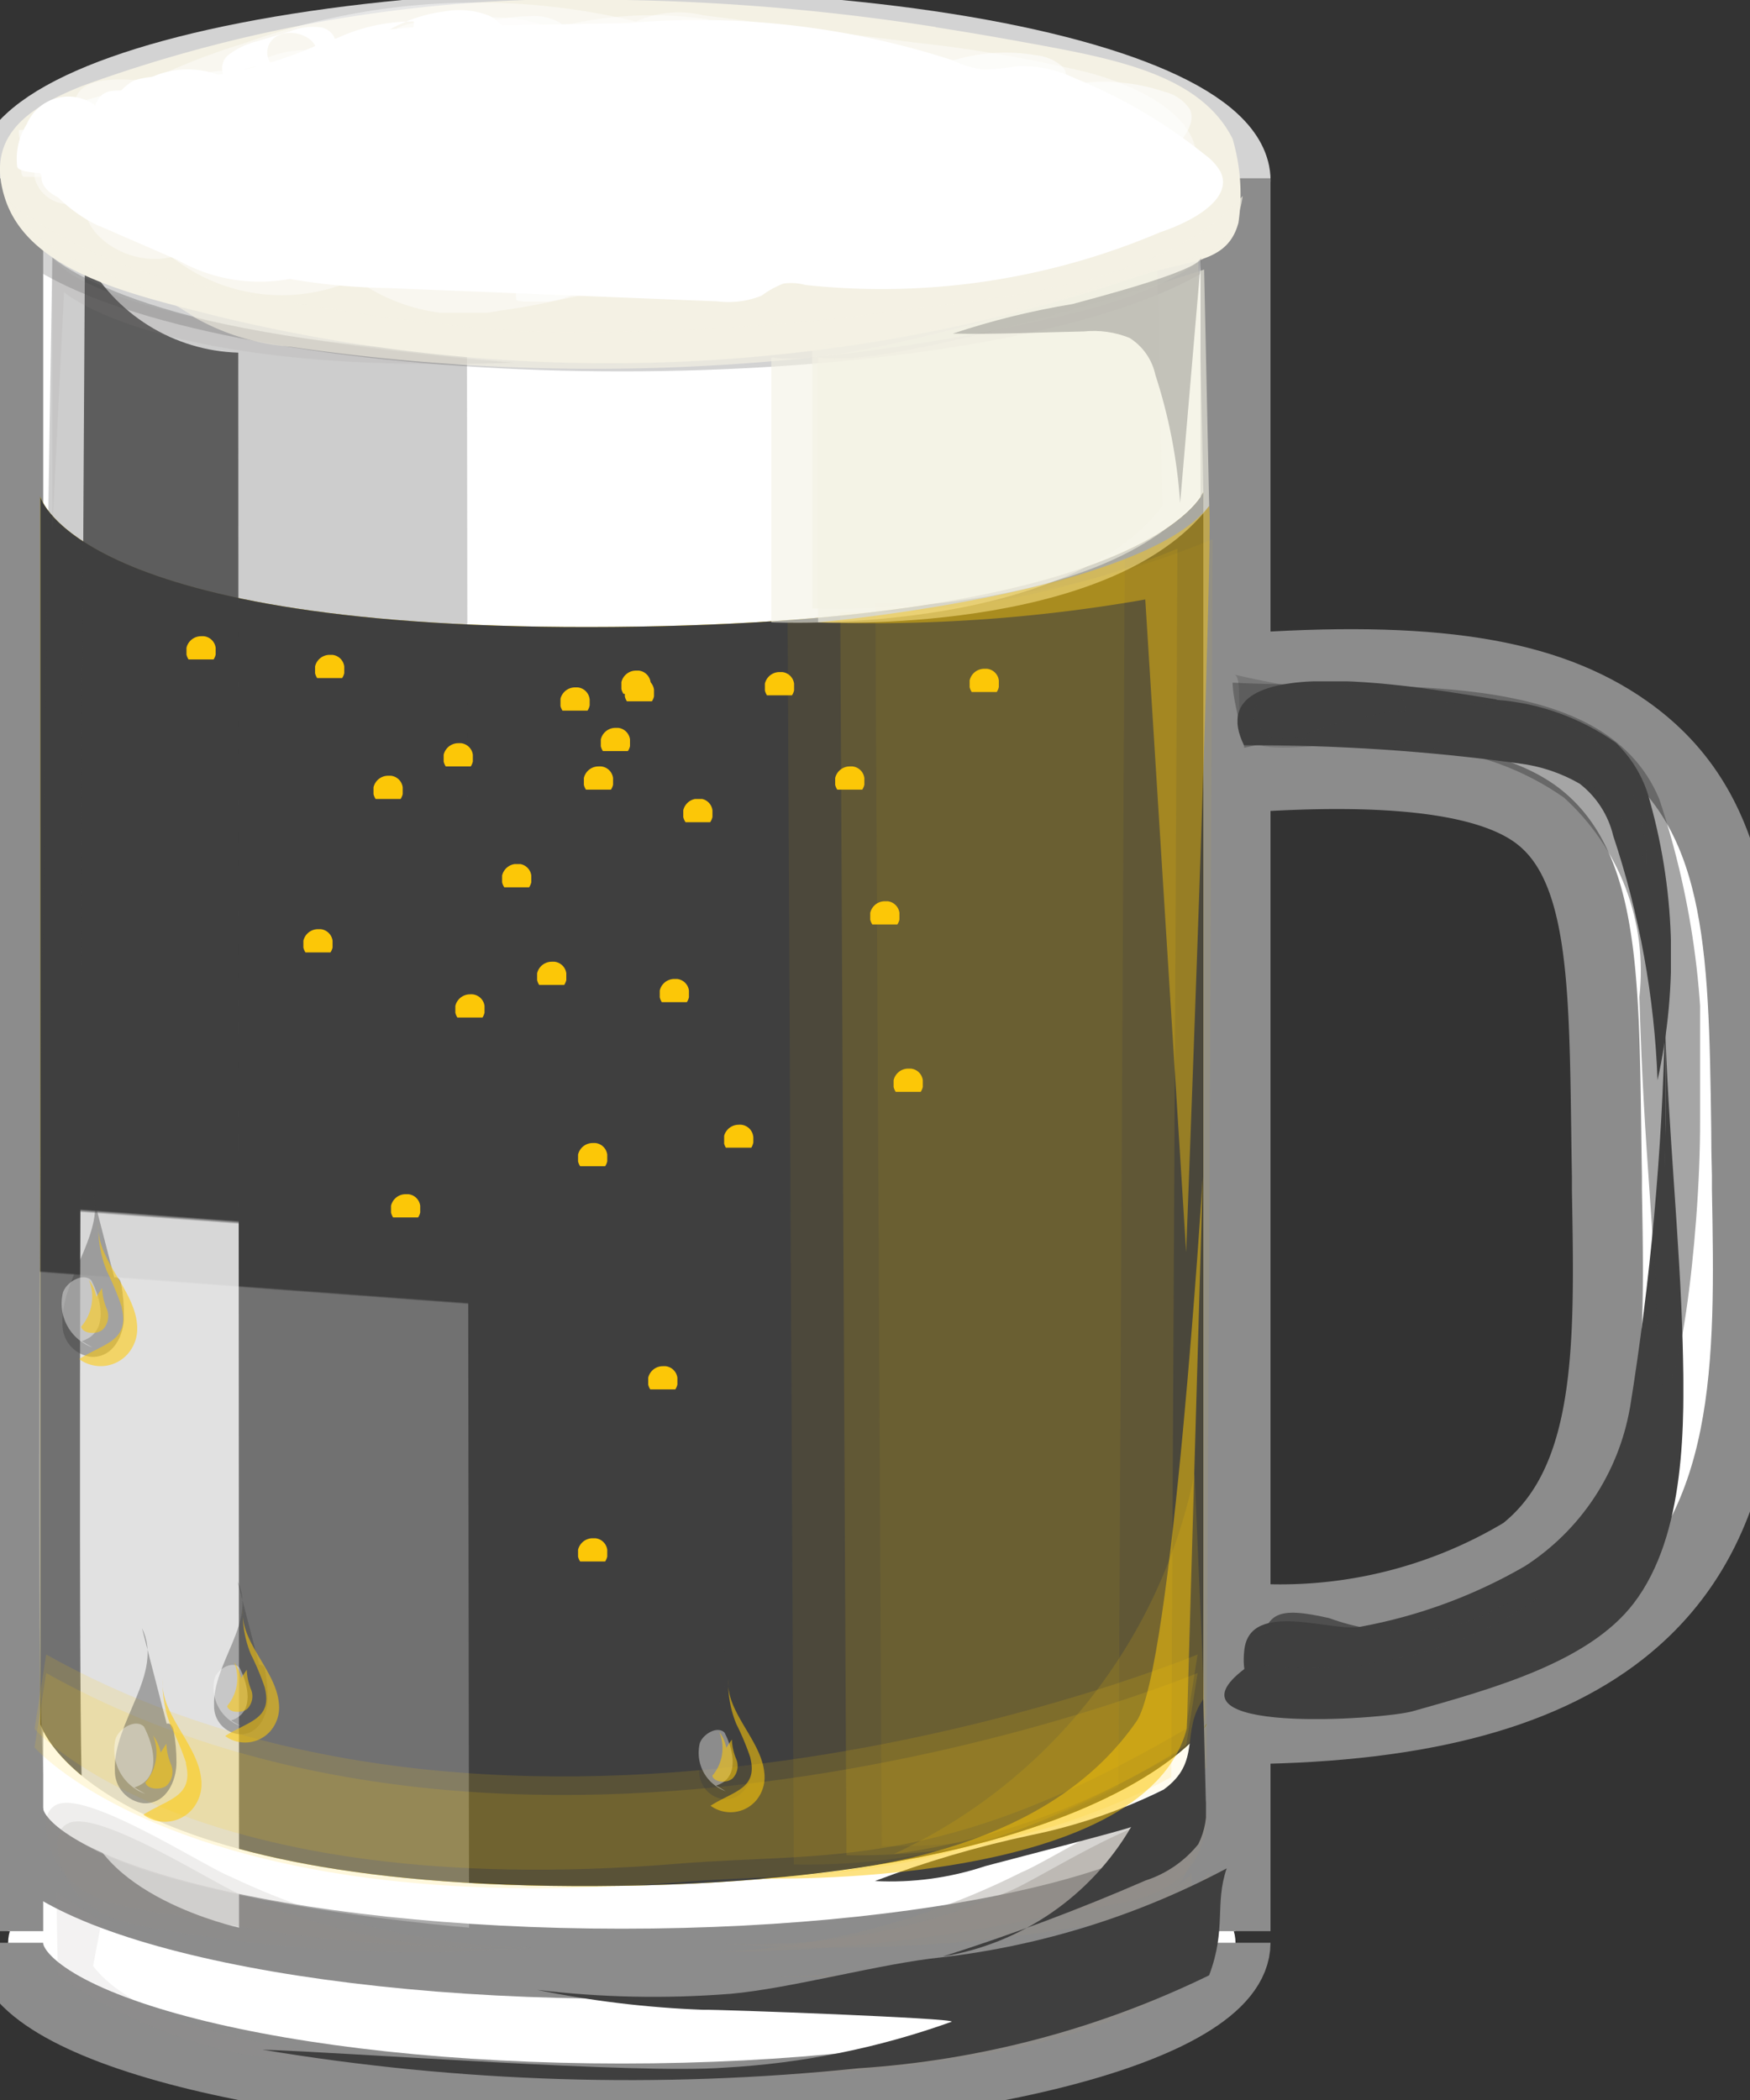 <svg id="グループ_1946" data-name="グループ 1946" xmlns="http://www.w3.org/2000/svg" xmlns:xlink="http://www.w3.org/1999/xlink" width="25" height="30" viewBox="0 0 25 30">
  <rect x="0" y="0" width="25" height="30" fill="#333333" stroke="none"/>
  <defs>
    <clipPath id="clip-path">
      <rect id="長方形_1100" data-name="長方形 1100" width="25" height="30" fill="none"/>
    </clipPath>
    <clipPath id="clip-path-3">
      <rect id="長方形_1001" data-name="長方形 1001" width="16.661" height="19.914" fill="none"/>
    </clipPath>
    <clipPath id="clip-path-4">
      <path id="パス_9063" data-name="パス 9063" d="M10.774,167.127s.5,1.926,8.182,1.86,8.433-1.926,8.433-1.926v17.668c.295-.528-.642,2.12-8.307,2.242-7.6.121-8.307-2.308-8.307-2.308Z" transform="translate(-10.774 -167.061)" fill="none"/>
    </clipPath>
    <linearGradient id="linear-gradient" x1="-0.034" y1="1.147" x2="-0.031" y2="1.147" gradientUnits="objectBoundingBox">
      <stop offset="0" stop-color="#fff"/>
      <stop offset="1" stop-color="#3f3f3f"/>
    </linearGradient>
    <clipPath id="clip-path-5">
      <rect id="長方形_1003" data-name="長方形 1003" width="6.143" height="23.866" fill="none"/>
    </clipPath>
    <clipPath id="clip-path-6">
      <path id="パス_9064" data-name="パス 9064" d="M10.623,87.348s1.248,1.162,5.923,1.362l.03,22.5s-5.769-.463-6.041-1.78.088-22.085.088-22.085" transform="translate(-10.433 -87.348)" fill="none"/>
    </clipPath>
    <linearGradient id="linear-gradient-2" x1="0.385" y1="2.595" x2="0.386" y2="2.595" xlink:href="#linear-gradient"/>
    <clipPath id="clip-path-7">
      <rect id="長方形_1005" data-name="長方形 1005" width="2.272" height="23.866" fill="none"/>
    </clipPath>
    <clipPath id="clip-path-8">
      <path id="パス_9065" data-name="パス 9065" d="M21.429,87.348a2.566,2.566,0,0,0,2.191,1.362l.011,22.5s-2.134-.463-2.235-1.78.033-22.085.033-22.085" transform="translate(-21.359 -87.348)" fill="none"/>
    </clipPath>
    <linearGradient id="linear-gradient-3" x1="0.426" y1="4.338" x2="0.428" y2="4.338" xlink:href="#linear-gradient"/>
    <clipPath id="clip-path-9">
      <rect id="長方形_1006" data-name="長方形 1006" width="16.615" height="3.075" fill="none"/>
    </clipPath>
    <clipPath id="clip-path-11">
      <rect id="長方形_1008" data-name="長方形 1008" width="17.681" height="2.469" fill="none"/>
    </clipPath>
    <clipPath id="clip-path-12">
      <rect id="長方形_1009" data-name="長方形 1009" width="6.936" height="2.092" fill="none"/>
    </clipPath>
    <clipPath id="clip-path-13">
      <rect id="長方形_1010" data-name="長方形 1010" width="6.736" height="1.872" fill="none"/>
    </clipPath>
    <clipPath id="clip-path-14">
      <rect id="長方形_1011" data-name="長方形 1011" width="6.98" height="2.219" fill="none"/>
    </clipPath>
    <clipPath id="clip-path-16">
      <rect id="長方形_1013" data-name="長方形 1013" width="8.516" height="2.939" fill="none"/>
    </clipPath>
    <clipPath id="clip-path-18">
      <rect id="長方形_1015" data-name="長方形 1015" width="4.863" height="2.403" fill="none"/>
    </clipPath>
    <clipPath id="clip-path-19">
      <rect id="長方形_1016" data-name="長方形 1016" width="4.445" height="5.437" fill="none"/>
    </clipPath>
    <clipPath id="clip-path-20">
      <rect id="長方形_1017" data-name="長方形 1017" width="4.815" height="18.677" fill="none"/>
    </clipPath>
    <clipPath id="clip-path-23">
      <rect id="長方形_1020" data-name="長方形 1020" width="5.588" height="5.044" fill="none"/>
    </clipPath>
    <clipPath id="clip-path-26">
      <rect id="長方形_1023" data-name="長方形 1023" width="6.599" height="3.886" fill="none"/>
    </clipPath>
    <clipPath id="clip-path-27">
      <rect id="長方形_1025" data-name="長方形 1025" width="0.768" height="2.181" fill="none"/>
    </clipPath>
    <clipPath id="clip-path-28">
      <path id="パス_9085" data-name="パス 9085" d="M57.492,536.935c.279.566-.361,1.164-.337,1.771a.4.4,0,0,0,.36.409c.282.011.406-.28.407-.505a2.26,2.26,0,0,0-.035-.4c-.007-.038-.025-.085-.073-.089s-.045.077,0,.056" transform="translate(-57.154 -536.935)" fill="none"/>
    </clipPath>
    <linearGradient id="linear-gradient-4" x1="-3.835" y1="3.379" x2="-3.767" y2="3.379" xlink:href="#linear-gradient"/>
    <clipPath id="clip-path-29">
      <rect id="長方形_1026" data-name="長方形 1026" width="0.493" height="0.874" fill="none"/>
    </clipPath>
    <clipPath id="clip-path-31">
      <path id="パス_9087" data-name="パス 9087" d="M187.037,559.033c.279.566-.361,1.164-.337,1.771a.4.4,0,0,0,.36.409c.282.011.406-.28.407-.505a2.257,2.257,0,0,0-.035-.4c-.007-.038-.025-.085-.073-.089s-.045.078,0,.056" transform="translate(-186.699 -559.033)" fill="none"/>
    </clipPath>
    <linearGradient id="linear-gradient-5" x1="-12.593" y1="2.954" x2="-12.526" y2="2.954" xlink:href="#linear-gradient"/>
    <clipPath id="clip-path-33">
      <rect id="長方形_1031" data-name="長方形 1031" width="0.881" height="2.502" fill="none"/>
    </clipPath>
    <clipPath id="clip-path-34">
      <path id="パス_9089" data-name="パス 9089" d="M17,401.189c.32.649-.414,1.335-.387,2.032a.463.463,0,0,0,.413.47c.324.013.466-.322.467-.579a2.587,2.587,0,0,0-.04-.459c-.008-.044-.029-.1-.084-.1s-.051.089,0,.065" transform="translate(-16.61 -401.189)" fill="none"/>
    </clipPath>
    <linearGradient id="linear-gradient-6" x1="-0.95" y1="5.217" x2="-0.891" y2="5.217" xlink:href="#linear-gradient"/>
    <clipPath id="clip-path-35">
      <rect id="長方形_1032" data-name="長方形 1032" width="0.566" height="1.003" fill="none"/>
    </clipPath>
    <clipPath id="clip-path-37">
      <path id="パス_9091" data-name="パス 9091" d="M31.045,552.719c.32.649-.414,1.335-.387,2.032a.463.463,0,0,0,.413.47c.324.012.466-.322.467-.58a2.586,2.586,0,0,0-.04-.459c-.008-.044-.029-.1-.084-.1s-.051.089,0,.064" transform="translate(-30.657 -552.719)" fill="none"/>
    </clipPath>
    <linearGradient id="linear-gradient-7" x1="-1.777" y1="2.681" x2="-1.718" y2="2.681" xlink:href="#linear-gradient"/>
    <clipPath id="clip-path-39">
      <rect id="長方形_1036" data-name="長方形 1036" width="0.825" height="2.035" fill="none"/>
    </clipPath>
    <clipPath id="clip-path-40">
      <rect id="長方形_1037" data-name="長方形 1037" width="0.384" height="0.758" fill="none"/>
    </clipPath>
    <clipPath id="clip-path-43">
      <rect id="長方形_1040" data-name="長方形 1040" width="0.771" height="1.902" fill="none"/>
    </clipPath>
    <clipPath id="clip-path-44">
      <rect id="長方形_1041" data-name="長方形 1041" width="0.359" height="0.709" fill="none"/>
    </clipPath>
    <clipPath id="clip-path-47">
      <rect id="長方形_1044" data-name="長方形 1044" width="9.824" height="3.227" fill="none"/>
    </clipPath>
    <clipPath id="clip-path-48">
      <rect id="長方形_1045" data-name="長方形 1045" width="16.597" height="4.434" fill="none"/>
    </clipPath>
    <clipPath id="clip-path-49">
      <rect id="長方形_1046" data-name="長方形 1046" width="9.739" height="3.03" fill="none"/>
    </clipPath>
    <clipPath id="clip-path-50">
      <rect id="長方形_1047" data-name="長方形 1047" width="9.83" height="2.875" fill="none"/>
    </clipPath>
    <clipPath id="clip-path-51">
      <rect id="長方形_1048" data-name="長方形 1048" width="9.848" height="2.925" fill="none"/>
    </clipPath>
    <clipPath id="clip-path-52">
      <rect id="長方形_1050" data-name="長方形 1050" width="13.776" height="3.027" fill="none"/>
    </clipPath>
    <clipPath id="clip-path-53">
      <path id="パス_9107" data-name="パス 9107" d="M76.763,636.072c.875-.077,2.159-.436,3.032-.523a11.484,11.484,0,0,0,4.064-1.27c-.175.513,0,.864-.251,1.528a13.418,13.418,0,0,1-5.009,1.328,31.8,31.8,0,0,1-8.516-.266c1.27.041,5.338.351,6.6.257a11.452,11.452,0,0,0,3.247-.656c.083-.05-3.32-.177-3.558-.171a14.634,14.634,0,0,1-2.363-.284,13.948,13.948,0,0,0,2.749.057" transform="translate(-70.084 -634.279)" fill="none"/>
    </clipPath>
    <linearGradient id="linear-gradient-8" x1="-0.261" y1="0.963" x2="-0.257" y2="0.963" xlink:href="#linear-gradient"/>
    <clipPath id="clip-path-54">
      <rect id="長方形_1052" data-name="長方形 1052" width="4.727" height="3.675" fill="none"/>
    </clipPath>
    <clipPath id="clip-path-55">
      <path id="パス_9108" data-name="パス 9108" d="M238.391,576.88l.036,1.449a1.1,1.1,0,0,1-.107.62,1.6,1.6,0,0,1-.754.519,29.91,29.91,0,0,1-2.9,1.087,3.834,3.834,0,0,0,2.694-1.852c-.013.025-1.9.509-2.081.559a4.288,4.288,0,0,1-1.579.214,15.109,15.109,0,0,1,2.216-.653,7.755,7.755,0,0,0,1.909-.654c.552-.4.236-.819.564-1.289" transform="translate(-233.702 -576.88)" fill="none"/>
    </clipPath>
    <linearGradient id="linear-gradient-9" x1="-2.465" y1="1.497" x2="-2.454" y2="1.497" xlink:href="#linear-gradient"/>
    <clipPath id="clip-path-56">
      <rect id="長方形_1054" data-name="長方形 1054" width="6.031" height="9.828" fill="none"/>
    </clipPath>
    <clipPath id="clip-path-57">
      <path id="パス_9109" data-name="パス 9109" d="M337.656,352.516a39.85,39.85,0,0,0,.5-5.513c.037,1.445-.037,3.138,0,4.583a5.532,5.532,0,0,1-.668,3.454,5.788,5.788,0,0,1-3.041,1.542c-.416.121-2.458.748-2.3-.612.084-.731,1.288-.237,1.67-.332a7.319,7.319,0,0,0,2.338-.863,3.383,3.383,0,0,0,1.5-2.258" transform="translate(-332.138 -347.003)" fill="none"/>
    </clipPath>
    <linearGradient id="linear-gradient-10" x1="-2.635" y1="1.477" x2="-2.627" y2="1.477" xlink:href="#linear-gradient"/>
    <clipPath id="clip-path-58">
      <rect id="長方形_1056" data-name="長方形 1056" width="6.557" height="9.956" fill="none"/>
    </clipPath>
    <clipPath id="clip-path-59">
      <path id="パス_9110" data-name="パス 9110" d="M332.993,352.782a41.893,41.893,0,0,0,.275-5.779c.038,1.445.213,3.138.251,4.583.03,1.134.05,2.741-.7,3.72-.64.837-1.993,1.214-3.159,1.542-.432.121-3.668.343-2.392-.612.277-.207,1.779.075,2.176-.021a7.008,7.008,0,0,0,2.248-1.042,3.252,3.252,0,0,0,1.3-2.391" transform="translate(-326.972 -347.003)" fill="none"/>
    </clipPath>
    <linearGradient id="linear-gradient-11" x1="-2.049" y1="1.494" x2="-2.042" y2="1.494" xlink:href="#linear-gradient"/>
    <clipPath id="clip-path-60">
      <rect id="長方形_1058" data-name="長方形 1058" width="6.191" height="5.703" fill="none"/>
    </clipPath>
    <clipPath id="clip-path-61">
      <path id="パス_9111" data-name="パス 9111" d="M334.2,231.561a3.4,3.4,0,0,1,1.7.613,1.756,1.756,0,0,1,.453.72,8.2,8.2,0,0,1,.142,4.1,12.492,12.492,0,0,0-.633-3.491,1.33,1.33,0,0,0-.479-.744,2.292,2.292,0,0,0-.862-.289,27.932,27.932,0,0,0-3.934-.26c-.7-1.442,2.733-.791,3.61-.654" transform="translate(-330.495 -231.296)" fill="none"/>
    </clipPath>
    <linearGradient id="linear-gradient-12" x1="-2.169" y1="3.128" x2="-2.162" y2="3.128" xlink:href="#linear-gradient"/>
    <clipPath id="clip-path-62">
      <rect id="長方形_1060" data-name="長方形 1060" width="6.679" height="10.056" fill="none"/>
    </clipPath>
    <clipPath id="clip-path-63">
      <path id="パス_9112" data-name="パス 9112" d="M335.268,241.74c-.069-2.395-.213-3.08-.283-5.475a3.343,3.343,0,0,0-1.078-2.847,4.018,4.018,0,0,0-1.979-.712,5.934,5.934,0,0,0-2.588,0c-.035-.288-.158-.637-.167-.93,2.152.119,5.28-.282,6.095,1.661a11.908,11.908,0,0,1,.584,4.583c.006,1.735-.343,4.336-.584,3.72" transform="translate(-329.173 -231.777)" fill="none"/>
    </clipPath>
    <linearGradient id="linear-gradient-13" x1="-2.41" y1="1.867" x2="-2.403" y2="1.867" xlink:href="#linear-gradient"/>
    <clipPath id="clip-path-64">
      <rect id="長方形_1062" data-name="長方形 1062" width="4.515" height="1.339" fill="none"/>
    </clipPath>
    <clipPath id="clip-path-65">
      <path id="パス_9113" data-name="パス 9113" d="M334.755,237.123a25.6,25.6,0,0,0-4.515-.177c.111-1.071.054-1.45,1.418-.934a18.95,18.95,0,0,0,3.1,1.111" transform="translate(-330.24 -235.784)" fill="none"/>
    </clipPath>
    <linearGradient id="linear-gradient-14" x1="-3.913" y1="12.522" x2="-3.901" y2="12.522" xlink:href="#linear-gradient"/>
    <clipPath id="clip-path-66">
      <rect id="長方形_1064" data-name="長方形 1064" width="5.875" height="2.699" fill="none"/>
    </clipPath>
    <clipPath id="clip-path-67">
      <path id="パス_9114" data-name="パス 9114" d="M334.271,230.314a2.436,2.436,0,0,1,1.32,1.441,2.24,2.24,0,0,0-.81-1.812,3.6,3.6,0,0,0-1.731-.479,16.273,16.273,0,0,1-3.334-.408c.138.042-.023.8.185.941.248.172.914.07,1.208.062a7.259,7.259,0,0,1,3.162.255" transform="translate(-329.716 -229.056)" fill="none"/>
    </clipPath>
    <linearGradient id="linear-gradient-15" x1="-2.986" y1="7.543" x2="-2.977" y2="7.543" xlink:href="#linear-gradient"/>
    <clipPath id="clip-path-68">
      <rect id="長方形_1066" data-name="長方形 1066" width="2.175" height="0.772" fill="none"/>
    </clipPath>
    <clipPath id="clip-path-69">
      <path id="パス_9115" data-name="パス 9115" d="M336.307,232.556l-.987.019a1.089,1.089,0,0,0-.326.039.353.353,0,0,0-.261.372.42.42,0,0,0,.387.295,1.217,1.217,0,0,0,.535-.131,3.952,3.952,0,0,1,1.247-.261c.024-.174-.176-.327-.391-.364a1.691,1.691,0,0,0-.649.056" transform="translate(-334.729 -232.511)" fill="none"/>
    </clipPath>
    <linearGradient id="linear-gradient-16" x1="-8.05" y1="25" x2="-8.026" y2="25" xlink:href="#linear-gradient"/>
    <clipPath id="clip-path-70">
      <rect id="長方形_1068" data-name="長方形 1068" width="3.95" height="1.005" fill="none"/>
    </clipPath>
    <clipPath id="clip-path-71">
      <path id="パス_9116" data-name="パス 9116" d="M336.813,543.291a.126.126,0,0,0,.027.1.215.215,0,0,0,.128.04,6.032,6.032,0,0,0,2.493-.308,5.082,5.082,0,0,0,1.3-.668,1.282,1.282,0,0,0-.734.235,3.046,3.046,0,0,1-2.242.05c-.738-.166-.945-.1-.973.549" transform="translate(-336.813 -542.451)" fill="none"/>
    </clipPath>
    <linearGradient id="linear-gradient-17" x1="-4.56" y1="6.609" x2="-4.547" y2="6.609" xlink:href="#linear-gradient"/>
    <clipPath id="clip-path-72">
      <rect id="長方形_1070" data-name="長方形 1070" width="3.546" height="3.505" fill="none"/>
    </clipPath>
    <clipPath id="clip-path-73">
      <path id="パス_9117" data-name="パス 9117" d="M258.035,87.548l-.3,3.5a7.526,7.526,0,0,0-.354-1.83.829.829,0,0,0-.367-.526,1.371,1.371,0,0,0-.655-.093c-.622.012-1.251.044-1.872.031a10.987,10.987,0,0,1,1.709-.422c.234-.066,1.821-.471,1.837-.664" transform="translate(-254.489 -87.548)" fill="none"/>
    </clipPath>
    <linearGradient id="linear-gradient-18" x1="-2.833" y1="8.824" x2="-2.822" y2="8.824" xlink:href="#linear-gradient"/>
    <clipPath id="clip-path-74">
      <rect id="長方形_1096" data-name="長方形 1096" width="11.605" height="13.218" fill="none"/>
    </clipPath>
    <clipPath id="clip-path-75">
      <rect id="長方形_1071" data-name="長方形 1071" width="0.417" height="0.332" fill="none"/>
    </clipPath>
    <clipPath id="clip-path-100">
      <rect id="長方形_1097" data-name="長方形 1097" width="6.337" height="10.019" fill="none"/>
    </clipPath>
    <clipPath id="clip-path-101">
      <rect id="長方形_1098" data-name="長方形 1098" width="5.594" height="10.661" fill="none"/>
    </clipPath>
  </defs>
  <g id="グループ_2227" data-name="グループ 2227" clip-path="url(#clip-path)">
    <g id="グループ_2226" data-name="グループ 2226">
      <g id="グループ_2225" data-name="グループ 2225" clip-path="url(#clip-path)">
        <path id="パス_9055" data-name="パス 9055" d="M19.723,10.652c0,1.229-3.925,2.225-8.767,2.225s-8.767-1-8.767-2.225,3.925-2.225,8.767-2.225,8.767,1,8.767,2.225" transform="translate(-2.073 -8.072)" fill="#fff"/>
        <path id="パス_9056" data-name="パス 9056" d="M19.723,608.881c0,1.229-3.925,2.225-8.767,2.225s-8.767-1-8.767-2.225,3.925-2.225,8.767-2.225,8.767,1,8.767,2.225" transform="translate(-2.073 -581.127)" fill="#fff"/>
        <rect id="長方形_999" data-name="長方形 999" width="17.533" height="25.041" transform="translate(0.117 2.547)" fill="#fff"/>
        <path id="パス_9057" data-name="パス 9057" d="M313.219,240.689q-.209,0-.424,0c-.553-.01-.448-.324-.435-.764s-.074-.842.483-.83c2.208.041,3.7-.264,4.547-.935,1.271-1,1.235-2.931,1.194-5.164l0-.2c0-.232-.007-.458-.01-.679-.031-2.217-.053-3.818-1.027-4.507-.738-.522-2.249-.678-4.617-.476-.55.047-.507-.388-.566-.826s-.049-.684.5-.731c3.044-.259,4.8-.02,6.013.841,1.637,1.157,1.663,3.055,1.7,5.681q0,.328.01.673l0,.2c.046,2.489.089,4.841-1.787,6.32-1.194.941-3.022,1.4-5.58,1.4" transform="translate(-295.627 -215.987)" fill="#fff"/>
        <ellipse id="楕円形_6" data-name="楕円形 6" cx="8.767" cy="2.225" rx="8.767" ry="2.225" transform="translate(0.117 0.355)" fill="none" stroke="#d3d3d3" stroke-miterlimit="10" stroke-width="1"/>
        <path id="パス_9058" data-name="パス 9058" d="M19.723,659.534c0,1.229-3.925,2.225-8.767,2.225s-8.767-1-8.767-2.225" transform="translate(-2.073 -631.78)" fill="none" stroke="#8c8c8c" stroke-miterlimit="10" stroke-width="1"/>
        <path id="パス_9059" data-name="パス 9059" d="M19.723,613.759c0,1.229-3.925,2.225-8.767,2.225s-8.767-1-8.767-2.225" transform="translate(-2.073 -587.931)" fill="none" stroke="#8c8c8c" stroke-miterlimit="10" stroke-width="1"/>
        <line id="線_60" data-name="線 60" y1="25.041" transform="translate(0.117 2.547)" fill="none" stroke="#8c8c8c" stroke-miterlimit="10" stroke-width="1"/>
        <line id="線_61" data-name="線 61" y2="25.041" transform="translate(17.65 2.547)" fill="none" stroke="#8c8c8c" stroke-miterlimit="10" stroke-width="1"/>
        <path id="パス_9060" data-name="パス 9060" d="M330.925,274.839a6.728,6.728,0,0,0,4.06-.939c1.271-1,1.235-2.931,1.194-5.164l0-.2q-.006-.348-.01-.679c-.031-2.217-.053-3.818-1.027-4.507-.693-.49-2.065-.657-4.187-.509" transform="translate(-313.223 -251.731)" fill="none" stroke="#8c8c8c" stroke-miterlimit="10" stroke-width="1"/>
        <path id="パス_9061" data-name="パス 9061" d="M328.939,225.54c2.774-.2,4.415.057,5.572.875,1.637,1.157,1.663,3.055,1.7,5.681q0,.328.01.674l0,.2c.046,2.489.089,4.841-1.787,6.32-1.194.941-3.022,1.4-5.581,1.4" transform="translate(-311.265 -215.987)" fill="none" stroke="#8c8c8c" stroke-miterlimit="10" stroke-width="1"/>
        <path id="パス_9062" data-name="パス 9062" d="M10.774,167.127s.5,1.926,8.182,1.86,8.433-1.926,8.433-1.926v17.668c.295-.528-.642,2.12-8.307,2.242-7.6.121-8.307-2.308-8.307-2.308Z" transform="translate(-10.198 -160.031)" fill="#ffdb11"/>
        <g id="グループ_1950" data-name="グループ 1950" transform="translate(0.576 7.03)" style="mix-blend-mode: overlay;isolation: isolate">
          <g id="グループ_1949" data-name="グループ 1949">
            <g id="グループ_1948" data-name="グループ 1948" clip-path="url(#clip-path-3)">
              <g id="グループ_1947" data-name="グループ 1947" transform="translate(0 0)">
                <g id="グループ_1946-2" data-name="グループ 1946" clip-path="url(#clip-path-4)">
                  <rect id="長方形_1000" data-name="長方形 1000" width="16.91" height="20.031" transform="translate(0 0)" fill="url(#linear-gradient)"/>
                </g>
              </g>
            </g>
          </g>
        </g>
        <g id="グループ_1955" data-name="グループ 1955" transform="translate(0.558 3.676)" opacity="0.26" style="mix-blend-mode: screen;isolation: isolate">
          <g id="グループ_1954" data-name="グループ 1954">
            <g id="グループ_1953" data-name="グループ 1953" clip-path="url(#clip-path-5)">
              <g id="グループ_1952" data-name="グループ 1952" transform="translate(0 0)">
                <g id="グループ_1951" data-name="グループ 1951" clip-path="url(#clip-path-6)">
                  <path id="パス_9146" data-name="パス 9146" d="M0,0,24.23.525l.149,8.72L.149,8.72Z" transform="translate(-2.601 23.711) rotate(-85.389)" fill="url(#linear-gradient-2)"/>
                </g>
              </g>
            </g>
          </g>
        </g>
        <g id="グループ_1960" data-name="グループ 1960" transform="translate(1.143 3.676)" opacity="0.79" style="mix-blend-mode: screen;isolation: isolate">
          <g id="グループ_1959" data-name="グループ 1959">
            <g id="グループ_1958" data-name="グループ 1958" clip-path="url(#clip-path-7)">
              <g id="グループ_1957" data-name="グループ 1957" transform="translate(0 0)">
                <g id="グループ_1956" data-name="グループ 1956" clip-path="url(#clip-path-8)">
                  <path id="パス_9147" data-name="パス 9147" d="M0,0,23.978.519l.081,4.761L.081,4.761Z" transform="matrix(0.08, -0.997, 0.997, 0.08, -2.494, 23.711)" fill="url(#linear-gradient-3)"/>
                </g>
              </g>
            </g>
          </g>
        </g>
        <path id="パス_9066" data-name="パス 9066" d="M13.366.389c.554.086,1.1.183,1.654.286,1.105.208,2.168.468,2.588,1.307a2.805,2.805,0,0,1,.084,1.2c-.16.6-.733.526-1.439.77A23.661,23.661,0,0,1,2.912,4.47C1.826,4.191.41,3.861.075,2.845c-.284-.864.269-1.291,1.114-1.623A20.65,20.65,0,0,1,8.933,0a32.135,32.135,0,0,1,4.434.386" transform="translate(0 0)" fill="#f4f1e4"/>
        <g id="グループ_1963" data-name="グループ 1963" transform="translate(0.493 23.901)" opacity="0.14" style="mix-blend-mode: multiply;isolation: isolate">
          <g id="グループ_1962" data-name="グループ 1962">
            <g id="グループ_1961" data-name="グループ 1961" clip-path="url(#clip-path-9)">
              <path id="パス_9067" data-name="パス 9067" d="M9.213,569.048s2.178,2.5,9.184,1.926c2.151-.176,3.757.133,7.264-1.926l.167-1.063s-9.435,3.919-16.448,0Z" transform="translate(-9.213 -567.985)" fill="#ffc907"/>
            </g>
          </g>
        </g>
        <g id="グループ_1966" data-name="グループ 1966" transform="translate(0.493 23.636)" opacity="0.14" style="mix-blend-mode: multiply;isolation: isolate">
          <g id="グループ_1965" data-name="グループ 1965">
            <g id="グループ_1964" data-name="グループ 1964" clip-path="url(#clip-path-9)">
              <path id="パス_9068" data-name="パス 9068" d="M9.213,562.734s2.178,2.5,9.184,1.926c2.151-.176,3.757.133,7.264-1.926l.167-1.063s-9.435,3.919-16.448,0Z" transform="translate(-9.213 -561.671)" fill="#ffc907"/>
            </g>
          </g>
        </g>
        <g id="グループ_1969" data-name="グループ 1969" transform="translate(0.075 2.797)" opacity="0.69" style="mix-blend-mode: multiply;isolation: isolate">
          <g id="グループ_1968" data-name="グループ 1968">
            <g id="グループ_1967" data-name="グループ 1967" clip-path="url(#clip-path-11)">
              <path id="パス_9069" data-name="パス 9069" d="M4.1,68.2a3.3,3.3,0,0,0,1.375.425,29.931,29.931,0,0,0,11.111-.458c1.119-.263,2.4-.77,2.5-1.694-.966,1.1-2.826,1.387-4.5,1.584a34.064,34.064,0,0,1-5.842.348A33.6,33.6,0,0,1,4.53,67.81a6.461,6.461,0,0,1-3.121-1.291c.619.988,1.748,1.028,2.693,1.679" transform="translate(-1.409 -66.47)" fill="#f4f1e4"/>
            </g>
          </g>
        </g>
        <g id="グループ_1972" data-name="グループ 1972" transform="translate(0.654 25.754)" opacity="0.15" style="mix-blend-mode: multiply;isolation: isolate">
          <g id="グループ_1971" data-name="グループ 1971">
            <g id="グループ_1970" data-name="グループ 1970" clip-path="url(#clip-path-12)">
              <path id="パス_9070" data-name="パス 9070" d="M19.159,614.08a22.583,22.583,0,0,1-4.939-.441c-.694-.109-1.371-.148-1.762-.647-.148-.188-.4-.8-.081-.951.435-.211,2.09.871,2.493,1.031a10.43,10.43,0,0,0,4.29,1.008" transform="translate(-12.223 -612.013)" fill="#928d87"/>
            </g>
          </g>
        </g>
        <g id="グループ_1975" data-name="グループ 1975" transform="translate(0.821 26.02)" opacity="0.15" style="mix-blend-mode: multiply;isolation: isolate">
          <g id="グループ_1974" data-name="グループ 1974">
            <g id="グループ_1973" data-name="グループ 1973" clip-path="url(#clip-path-13)">
              <path id="パス_9071" data-name="パス 9071" d="M22.08,620.14a20.664,20.664,0,0,1-4.74-.188c-.694-.109-1.371-.148-1.762-.647-.148-.188-.4-.8-.081-.951.435-.211,2.09.871,2.493,1.031a9.326,9.326,0,0,0,4.09.755" transform="translate(-15.344 -618.326)" fill="#928d87"/>
            </g>
          </g>
        </g>
        <g id="グループ_1978" data-name="グループ 1978" transform="translate(10.261 25.688)" opacity="0.38" style="mix-blend-mode: multiply;isolation: isolate">
          <g id="グループ_1977" data-name="グループ 1977">
            <g id="グループ_1976" data-name="グループ 1976" clip-path="url(#clip-path-14)">
              <path id="パス_9072" data-name="パス 9072" d="M191.825,612.633a23.138,23.138,0,0,0,4.984-.574c.694-.109,1.371-.148,1.762-.647.148-.188.4-.8.081-.951-.435-.211-2.089.871-2.493,1.031a10.781,10.781,0,0,1-4.335,1.141" transform="translate(-191.825 -610.434)" fill="#928d87"/>
            </g>
          </g>
        </g>
        <g id="グループ_1981" data-name="グループ 1981" transform="translate(10.339 25.953)" opacity="0.38" style="mix-blend-mode: multiply;isolation: isolate">
          <g id="グループ_1980" data-name="グループ 1980">
            <g id="グループ_1979" data-name="グループ 1979" clip-path="url(#clip-path-13)">
              <path id="パス_9073" data-name="パス 9073" d="M193.274,618.562a20.664,20.664,0,0,0,4.74-.188c.694-.109,1.371-.148,1.762-.647.148-.188.4-.8.081-.951-.435-.211-2.09.871-2.493,1.031a9.325,9.325,0,0,1-4.09.755" transform="translate(-193.274 -616.748)" fill="#928d87"/>
            </g>
          </g>
        </g>
        <g id="グループ_1984" data-name="グループ 1984" transform="translate(8.758 26.757)" opacity="0.38" style="mix-blend-mode: multiply;isolation: isolate">
          <g id="グループ_1983" data-name="グループ 1983">
            <g id="グループ_1982" data-name="グループ 1982" clip-path="url(#clip-path-16)">
              <path id="パス_9074" data-name="パス 9074" d="M166.235,637.318s4.425.2,6.011-1.461v1.2s-.918,1.86-8.516,1.727c0,0,5.594.266,6.262-1.328Z" transform="translate(-163.73 -635.857)" fill="#928d87"/>
            </g>
          </g>
        </g>
        <g id="グループ_1987" data-name="グループ 1987" transform="translate(8.508 26.757)" opacity="0.38" style="mix-blend-mode: multiply;isolation: isolate">
          <g id="グループ_1986" data-name="グループ 1986">
            <g id="グループ_1985" data-name="グループ 1985" clip-path="url(#clip-path-16)">
              <path id="パス_9075" data-name="パス 9075" d="M161.554,637.318s4.425.2,6.011-1.461v1.2s-.918,1.86-8.516,1.727c0,0,5.594.266,6.262-1.328Z" transform="translate(-159.049 -635.857)" fill="#928d87"/>
            </g>
          </g>
        </g>
        <g id="グループ_1990" data-name="グループ 1990" transform="translate(0.806 27.03)" opacity="0.11" style="mix-blend-mode: multiply;isolation: isolate">
          <g id="グループ_1989" data-name="グループ 1989">
            <g id="グループ_1988" data-name="グループ 1988" clip-path="url(#clip-path-18)">
              <path id="パス_9076" data-name="パス 9076" d="M15.076,642.345l.02,1.188a6.93,6.93,0,0,0,4.842,1.2S16.516,644.6,15.6,643.4l.121-.638Z" transform="translate(-15.076 -642.345)" fill="#928d87"/>
            </g>
          </g>
        </g>
        <g id="グループ_1993" data-name="グループ 1993" transform="translate(12.766 21.054)" opacity="0.14" style="mix-blend-mode: multiply;isolation: isolate">
          <g id="グループ_1992" data-name="グループ 1992">
            <g id="グループ_1991" data-name="グループ 1991" clip-path="url(#clip-path-19)">
              <path id="パス_9077" data-name="パス 9077" d="M242.948,500.329l.143,3.328a.607.607,0,0,1-.057.353.812.812,0,0,1-.212.2,10.166,10.166,0,0,1-4.174,1.552,7.676,7.676,0,0,0,4.3-5.437" transform="translate(-238.649 -500.329)" fill="#ffc907"/>
            </g>
          </g>
        </g>
        <g id="グループ_1996" data-name="グループ 1996" transform="translate(11.253 7.971)" opacity="0.07" style="mix-blend-mode: multiply;isolation: isolate">
          <g id="グループ_1995" data-name="グループ 1995">
            <g id="グループ_1994" data-name="グループ 1994" clip-path="url(#clip-path-20)">
              <path id="パス_9078" data-name="パス 9078" d="M215.185,189.41l-.088,17.551a9.523,9.523,0,0,1-4.64,1.114l-.088-17.76a11.739,11.739,0,0,0,4.815-.905" transform="translate(-210.37 -189.41)" fill="#ffc907"/>
            </g>
          </g>
        </g>
        <g id="グループ_1999" data-name="グループ 1999" transform="translate(12.005 7.838)" opacity="0.12" style="mix-blend-mode: multiply;isolation: isolate">
          <g id="グループ_1998" data-name="グループ 1998">
            <g id="グループ_1997" data-name="グループ 1997" clip-path="url(#clip-path-20)">
              <path id="パス_9079" data-name="パス 9079" d="M229.232,186.253l-.088,17.551a9.523,9.523,0,0,1-4.64,1.114l-.088-17.76a11.738,11.738,0,0,0,4.815-.905" transform="translate(-224.417 -186.253)" fill="#ffc907"/>
            </g>
          </g>
        </g>
        <g id="グループ_2002" data-name="グループ 2002" transform="translate(12.506 7.705)" opacity="0.06" style="mix-blend-mode: multiply;isolation: isolate">
          <g id="グループ_2001" data-name="グループ 2001">
            <g id="グループ_2000" data-name="グループ 2000" clip-path="url(#clip-path-20)">
              <path id="パス_9080" data-name="パス 9080" d="M238.6,183.1l-.088,17.551a9.523,9.523,0,0,1-4.64,1.114L233.782,184a11.738,11.738,0,0,0,4.815-.905" transform="translate(-233.782 -183.097)" fill="#ffc907"/>
            </g>
          </g>
        </g>
        <g id="グループ_2005" data-name="グループ 2005" transform="translate(11.603 3.652)" opacity="0.59" style="mix-blend-mode: multiply;isolation: isolate">
          <g id="グループ_2004" data-name="グループ 2004">
            <g id="グループ_2003" data-name="グループ 2003" clip-path="url(#clip-path-23)">
              <path id="パス_9081" data-name="パス 9081" d="M216.916,88.051v3.785s4.168.2,5.588-1.661l-.072-3.378s-4.424,1.454-5.515,1.254" transform="translate(-216.916 -86.797)" fill="#f4f1e4"/>
            </g>
          </g>
        </g>
        <g id="グループ_2008" data-name="グループ 2008" transform="translate(11.019 3.852)" opacity="0.59" style="mix-blend-mode: multiply;isolation: isolate">
          <g id="グループ_2007" data-name="グループ 2007">
            <g id="グループ_2006" data-name="グループ 2006" clip-path="url(#clip-path-23)">
              <path id="パス_9082" data-name="パス 9082" d="M205.991,92.786V96.57s4.168.2,5.587-1.661l-.072-3.378s-4.423,1.454-5.515,1.254" transform="translate(-205.991 -91.532)" fill="#f4f1e4"/>
            </g>
          </g>
        </g>
        <g id="グループ_2011" data-name="グループ 2011" transform="translate(11.687 3.852)" opacity="0.59" style="mix-blend-mode: multiply;isolation: isolate">
          <g id="グループ_2010" data-name="グループ 2010">
            <g id="グループ_2009" data-name="グループ 2009" clip-path="url(#clip-path-23)">
              <path id="パス_9083" data-name="パス 9083" d="M218.477,92.786V96.57s4.168.2,5.587-1.661l-.072-3.378s-4.423,1.454-5.515,1.254" transform="translate(-218.477 -91.532)" fill="#f4f1e4"/>
            </g>
          </g>
        </g>
        <g id="グループ_2014" data-name="グループ 2014" transform="translate(0.743 3.676)" opacity="0.11" style="mix-blend-mode: multiply;isolation: isolate">
          <g id="グループ_2013" data-name="グループ 2013">
            <g id="グループ_2012" data-name="グループ 2012" clip-path="url(#clip-path-26)">
              <path id="パス_9084" data-name="パス 9084" d="M13.9,87.348l0,3.886.167-3.388s1.336,1.2,6.432,1.007c0,0-5.759-.419-6.6-1.5" transform="translate(-13.895 -87.348)" fill="#928d87"/>
            </g>
          </g>
        </g>
        <g id="グループ_2019" data-name="グループ 2019" transform="translate(3.057 22.595)" opacity="0.39" style="mix-blend-mode: screen;isolation: isolate">
          <g id="グループ_2018" data-name="グループ 2018">
            <g id="グループ_2017" data-name="グループ 2017" clip-path="url(#clip-path-27)">
              <g id="グループ_2016" data-name="グループ 2016">
                <g id="グループ_2015" data-name="グループ 2015" clip-path="url(#clip-path-28)">
                  <rect id="長方形_1024" data-name="長方形 1024" width="0.791" height="2.192" transform="translate(-0.023)" fill="url(#linear-gradient-4)"/>
                </g>
              </g>
            </g>
          </g>
        </g>
        <g id="グループ_2022" data-name="グループ 2022" transform="translate(3.044 23.784)" opacity="0.4">
          <g id="グループ_2021" data-name="グループ 2021">
            <g id="グループ_2020" data-name="グループ 2020" clip-path="url(#clip-path-29)">
              <path id="パス_9086" data-name="パス 9086" d="M57.295,566.065a.582.582,0,0,1-.369-.684c.042-.128.248-.255.353-.153.137.263.214.653-.119.757" transform="translate(-56.903 -565.191)" fill="#fff"/>
            </g>
          </g>
        </g>
        <g id="グループ_2027" data-name="グループ 2027" transform="translate(9.987 23.525)" opacity="0.39" style="mix-blend-mode: screen;isolation: isolate">
          <g id="グループ_2026" data-name="グループ 2026">
            <g id="グループ_2025" data-name="グループ 2025" clip-path="url(#clip-path-27)">
              <g id="グループ_2024" data-name="グループ 2024" transform="translate(0 0)">
                <g id="グループ_2023" data-name="グループ 2023" clip-path="url(#clip-path-31)">
                  <rect id="長方形_1027" data-name="長方形 1027" width="0.791" height="2.192" transform="translate(-0.023 0)" fill="url(#linear-gradient-5)"/>
                </g>
              </g>
            </g>
          </g>
        </g>
        <g id="グループ_2030" data-name="グループ 2030" transform="translate(9.974 24.714)" opacity="0.4">
          <g id="グループ_2029" data-name="グループ 2029">
            <g id="グループ_2028" data-name="グループ 2028" clip-path="url(#clip-path-29)">
              <path id="パス_9088" data-name="パス 9088" d="M186.84,588.163a.582.582,0,0,1-.369-.684c.042-.128.248-.255.353-.153.137.263.214.653-.119.757" transform="translate(-186.448 -587.289)" fill="#fff"/>
            </g>
          </g>
        </g>
        <g id="グループ_2035" data-name="グループ 2035" transform="translate(0.889 16.882)" opacity="0.39" style="mix-blend-mode: screen;isolation: isolate">
          <g id="グループ_2034" data-name="グループ 2034">
            <g id="グループ_2033" data-name="グループ 2033" clip-path="url(#clip-path-33)">
              <g id="グループ_2032" data-name="グループ 2032" transform="translate(0)">
                <g id="グループ_2031" data-name="グループ 2031" clip-path="url(#clip-path-34)">
                  <rect id="長方形_1030" data-name="長方形 1030" width="0.908" height="2.514" transform="translate(-0.027 0)" fill="url(#linear-gradient-6)"/>
                </g>
              </g>
            </g>
          </g>
        </g>
        <g id="グループ_2038" data-name="グループ 2038" transform="translate(0.873 18.247)" opacity="0.4">
          <g id="グループ_2037" data-name="グループ 2037">
            <g id="グループ_2036" data-name="グループ 2036" clip-path="url(#clip-path-35)">
              <path id="パス_9090" data-name="パス 9090" d="M16.772,434.609a.668.668,0,0,1-.423-.785c.048-.147.284-.292.405-.175.157.3.246.749-.137.869" transform="translate(-16.323 -433.606)" fill="#fff"/>
            </g>
          </g>
        </g>
        <g id="グループ_2043" data-name="グループ 2043" transform="translate(1.64 23.259)" opacity="0.39" style="mix-blend-mode: screen;isolation: isolate">
          <g id="グループ_2042" data-name="グループ 2042">
            <g id="グループ_2041" data-name="グループ 2041" clip-path="url(#clip-path-33)">
              <g id="グループ_2040" data-name="グループ 2040" transform="translate(0)">
                <g id="グループ_2039" data-name="グループ 2039" clip-path="url(#clip-path-37)">
                  <rect id="長方形_1033" data-name="長方形 1033" width="0.908" height="2.514" transform="translate(-0.027)" fill="url(#linear-gradient-7)"/>
                </g>
              </g>
            </g>
          </g>
        </g>
        <g id="グループ_2046" data-name="グループ 2046" transform="translate(1.625 24.623)" opacity="0.4">
          <g id="グループ_2045" data-name="グループ 2045">
            <g id="グループ_2044" data-name="グループ 2044" clip-path="url(#clip-path-35)">
              <path id="パス_9092" data-name="パス 9092" d="M30.819,586.139a.668.668,0,0,1-.423-.785c.048-.147.284-.292.405-.175.157.3.246.749-.137.869" transform="translate(-30.37 -585.136)" fill="#fff"/>
            </g>
          </g>
        </g>
        <g id="グループ_2049" data-name="グループ 2049" transform="translate(2.053 23.992)" opacity="0.56" style="mix-blend-mode: multiply;isolation: isolate">
          <g id="グループ_2048" data-name="グループ 2048">
            <g id="グループ_2047" data-name="グループ 2047" clip-path="url(#clip-path-39)">
              <path id="パス_9093" data-name="パス 9093" d="M38.992,571.342a3.96,3.96,0,0,0-.212-.512,1.646,1.646,0,0,1-.123-.682c-.039.5.506.928.551,1.43a.553.553,0,0,1-.127.422.516.516,0,0,1-.7.08c.357-.226.725-.257.606-.736" transform="translate(-38.386 -570.148)" fill="#ffc907"/>
            </g>
          </g>
        </g>
        <g id="グループ_2052" data-name="グループ 2052" transform="translate(2.077 24.796)" opacity="0.56" style="mix-blend-mode: multiply;isolation: isolate">
          <g id="グループ_2051" data-name="グループ 2051">
            <g id="グループ_2050" data-name="グループ 2050" clip-path="url(#clip-path-40)">
              <path id="パス_9094" data-name="パス 9094" d="M39.135,589.347a.869.869,0,0,0,.068.3.274.274,0,0,1-.058.294c-.088.076-.286.06-.309-.041a.652.652,0,0,0,.111-.669.6.6,0,0,1,.107.242" transform="translate(-38.836 -589.233)" fill="#ffc907"/>
            </g>
          </g>
        </g>
        <g id="グループ_2055" data-name="グループ 2055" transform="translate(1.135 17.483)" opacity="0.56" style="mix-blend-mode: multiply;isolation: isolate">
          <g id="グループ_2054" data-name="グループ 2054">
            <g id="グループ_2053" data-name="グループ 2053" clip-path="url(#clip-path-39)">
              <path id="パス_9095" data-name="パス 9095" d="M21.824,416.655a3.966,3.966,0,0,0-.212-.512,1.647,1.647,0,0,1-.123-.682c-.039.5.506.928.551,1.43a.553.553,0,0,1-.126.422.516.516,0,0,1-.7.08c.357-.227.725-.257.606-.737" transform="translate(-21.218 -415.461)" fill="#ffc907"/>
            </g>
          </g>
        </g>
        <g id="グループ_2058" data-name="グループ 2058" transform="translate(1.159 18.286)" opacity="0.56" style="mix-blend-mode: multiply;isolation: isolate">
          <g id="グループ_2057" data-name="グループ 2057">
            <g id="グループ_2056" data-name="グループ 2056" clip-path="url(#clip-path-40)">
              <path id="パス_9096" data-name="パス 9096" d="M21.967,434.66a.869.869,0,0,0,.068.3.274.274,0,0,1-.058.294c-.088.076-.286.06-.309-.041a.653.653,0,0,0,.111-.67.6.6,0,0,1,.107.242" transform="translate(-21.668 -434.546)" fill="#ffc907"/>
            </g>
          </g>
        </g>
        <g id="グループ_2061" data-name="グループ 2061" transform="translate(3.222 22.996)" opacity="0.56" style="mix-blend-mode: multiply;isolation: isolate">
          <g id="グループ_2060" data-name="グループ 2060">
            <g id="グループ_2059" data-name="グループ 2059" clip-path="url(#clip-path-43)">
              <path id="パス_9097" data-name="パス 9097" d="M60.8,547.587a3.692,3.692,0,0,0-.2-.479,1.54,1.54,0,0,1-.115-.637c-.037.469.473.867.515,1.336a.516.516,0,0,1-.118.394.482.482,0,0,1-.65.074c.333-.212.678-.24.567-.688" transform="translate(-60.238 -546.471)" fill="#ffc907"/>
            </g>
          </g>
        </g>
        <g id="グループ_2064" data-name="グループ 2064" transform="translate(3.245 23.747)" opacity="0.56" style="mix-blend-mode: multiply;isolation: isolate">
          <g id="グループ_2063" data-name="グループ 2063">
            <g id="グループ_2062" data-name="グループ 2062" clip-path="url(#clip-path-44)">
              <path id="パス_9098" data-name="パス 9098" d="M60.938,564.417A.811.811,0,0,0,61,564.7a.256.256,0,0,1-.054.274c-.082.071-.267.056-.289-.039a.61.61,0,0,0,.1-.626.563.563,0,0,1,.1.226" transform="translate(-60.658 -564.31)" fill="#ffc907"/>
            </g>
          </g>
        </g>
        <g id="グループ_2067" data-name="グループ 2067" transform="translate(10.152 23.992)" opacity="0.56" style="mix-blend-mode: multiply;isolation: isolate">
          <g id="グループ_2066" data-name="グループ 2066">
            <g id="グループ_2065" data-name="グループ 2065" clip-path="url(#clip-path-43)">
              <path id="パス_9099" data-name="パス 9099" d="M190.35,571.263a3.687,3.687,0,0,0-.2-.479,1.541,1.541,0,0,1-.115-.637c-.037.469.473.867.515,1.336a.517.517,0,0,1-.118.394.482.482,0,0,1-.65.074c.333-.212.678-.24.567-.688" transform="translate(-189.783 -570.147)" fill="#ffc907"/>
            </g>
          </g>
        </g>
        <g id="グループ_2070" data-name="グループ 2070" transform="translate(10.175 24.743)" opacity="0.56" style="mix-blend-mode: multiply;isolation: isolate">
          <g id="グループ_2069" data-name="グループ 2069">
            <g id="グループ_2068" data-name="グループ 2068" clip-path="url(#clip-path-44)">
              <path id="パス_9100" data-name="パス 9100" d="M190.483,588.094a.812.812,0,0,0,.064.283.256.256,0,0,1-.054.274c-.082.071-.267.056-.289-.039a.61.61,0,0,0,.1-.626.564.564,0,0,1,.1.226" transform="translate(-190.203 -587.987)" fill="#ffc907"/>
            </g>
          </g>
        </g>
        <g id="グループ_2073" data-name="グループ 2073" transform="translate(0.3 0.213)" opacity="0.44">
          <g id="グループ_2072" data-name="グループ 2072">
            <g id="グループ_2071" data-name="グループ 2071" clip-path="url(#clip-path-47)">
              <path id="パス_9101" data-name="パス 9101" d="M5.8,6.679a.213.213,0,0,0,.175.369c-.212-.067-.455.158-.341.314l.539.008c-.012.227.485.308.586.1q.006.236.012.471a2.548,2.548,0,0,0,.7-.322.2.2,0,0,0-.022.347.331.331,0,0,0,.427-.075.389.389,0,0,0-.146.39.8.8,0,0,0,.6-.27c.071.166.422.145.516-.013s-.027-.355-.21-.452a1.683,1.683,0,0,0-.63-.138.56.56,0,0,1,.828-.153.245.245,0,0,0,.131-.217.714.714,0,0,0,.792.1.42.42,0,0,0,.163-.624c-.163-.086-.372.133-.256.258a.4.4,0,0,0,.507-.026.459.459,0,0,0,.094-.446.967.967,0,0,1,1.1.374,1.087,1.087,0,0,0,.122.24.645.645,0,0,0,.8.009.973.973,0,0,0,.331-.657c-.134.015-.215.157-.141.247a1.431,1.431,0,0,0,1.387-.127.6.6,0,0,0,.73.18.739.739,0,0,0,.431-.569.409.409,0,0,1,.3.053.558.558,0,0,0-.213-.631c-.181-.138-.6-.111-.561.086.018.1.157.159.283.167.355.022.678-.283.589-.558a5.5,5.5,0,0,0-2.219.126,2.411,2.411,0,0,0-1.211-.129l-.481.031a1.131,1.131,0,0,0-.785.25c-.12.145-.181.386-.4.373a.523.523,0,0,1-.213-.085c-.789-.425-1.436.364-2.149.365-.483,0-1.823-.356-1.564.514a.942.942,0,0,0-.593.125" transform="translate(-5.603 -5.05)" fill="#fff"/>
            </g>
          </g>
        </g>
        <g id="グループ_2076" data-name="グループ 2076" transform="translate(0.494 0.035)" opacity="0.44">
          <g id="グループ_2075" data-name="グループ 2075">
            <g id="グループ_2074" data-name="グループ 2074" clip-path="url(#clip-path-48)">
              <path id="パス_9102" data-name="パス 9102" d="M9.7,2.627c-.239.2-.48.435-.46.709a.5.5,0,0,0,.719.32c-.074.5.634.966,1.239.813a2.534,2.534,0,0,0,2.626.318,2.628,2.628,0,0,0,2.066.449c.738-.092,1.444-.324,2.188-.377.567-.04,1.252-.016,1.569-.393l1.762.148c.591.05,1.362.014,1.549-.435a1.181,1.181,0,0,0,.973.1c.82-.156,1.808-.455,1.9-1.123s-.778-1.121-1.563-1.327a19.433,19.433,0,0,0-2.444-.421l-3.035-.391a1.494,1.494,0,0,0-.958.089,9.735,9.735,0,0,0-5.583.307A9.414,9.414,0,0,0,9.7,2.627" transform="translate(-9.24 -0.834)" fill="#fff"/>
            </g>
          </g>
        </g>
        <g id="グループ_2079" data-name="グループ 2079" transform="translate(0.27 0.219)" opacity="0.58">
          <g id="グループ_2078" data-name="グループ 2078">
            <g id="グループ_2077" data-name="グループ 2077" clip-path="url(#clip-path-49)">
              <path id="パス_9103" data-name="パス 9103" d="M5.233,7.208l.427.36a.889.889,0,0,0,.174.124c.347.174.779-.066,1.074-.292a.591.591,0,0,0,.574.187A.447.447,0,0,0,7.859,7.2a.691.691,0,0,0,.73.351,1.37,1.37,0,0,0,.778-.38,1.02,1.02,0,0,0,.764.817,1.447,1.447,0,0,0,1.251-.214.388.388,0,0,0-.161.459,1.272,1.272,0,0,0,1.383-.9.453.453,0,0,0-.1-.374c-.291-.315-.981-.1-1.367-.345a4.218,4.218,0,0,1,1.394.37,1.1,1.1,0,0,0,.859.161c.142-.063.233-.195.39-.23.137-.03.287.022.423-.012a.469.469,0,0,0,.3-.327l.21-.53c.066-.166.127-.359,0-.5a.69.69,0,0,0-.425-.174,2.651,2.651,0,0,0-1.5.228.18.18,0,0,0-.031-.3.731.731,0,0,0-.414-.084,2.329,2.329,0,0,0-1.612.663.982.982,0,0,0-.908-.23c-.332.056-.633.194-.962.26-.4.08-.815.053-1.214.122s-.811.282-.86.6c.068-.446-.548-.31-.852-.189-.38.151-.1.372-.889.4a.419.419,0,0,0,.185.372" transform="translate(-5.045 -5.203)" fill="#fff"/>
            </g>
          </g>
        </g>
        <g id="グループ_2082" data-name="グループ 2082" transform="translate(7.194 0.691)" opacity="0.58">
          <g id="グループ_2081" data-name="グループ 2081">
            <g id="グループ_2080" data-name="グループ 2080" clip-path="url(#clip-path-50)">
              <path id="パス_9104" data-name="パス 9104" d="M134.583,17.122l.306.431a.755.755,0,0,0,.132.153c.284.235.776.083,1.131-.08a.528.528,0,0,0,.5.29.515.515,0,0,0,.484-.309c0,.248.294.451.6.48a1.52,1.52,0,0,0,.869-.222.89.89,0,0,0,.5.938,1.48,1.48,0,0,0,1.279.03.435.435,0,0,0-.294.415,1.429,1.429,0,0,0,1.614-.615.438.438,0,0,0,.015-.382c-.188-.361-.922-.286-1.224-.595a3.784,3.784,0,0,1,1.243.624,1.012,1.012,0,0,0,.786.319c.157-.035.285-.145.448-.149.142,0,.273.076.414.069a.547.547,0,0,0,.386-.262l.363-.474c.114-.148.231-.325.154-.487a.6.6,0,0,0-.361-.249,2.7,2.7,0,0,0-1.524-.063.182.182,0,0,0,.061-.3.667.667,0,0,0-.377-.16,2.541,2.541,0,0,0-1.765.338c-.1-.257-.474-.386-.813-.4s-.673.068-1.012.07c-.409,0-.808-.1-1.216-.112a1.1,1.1,0,0,0-1.017.424c.2-.42-.44-.405-.77-.345-.414.075-.207.343-.983.221a.384.384,0,0,0,.068.4" transform="translate(-134.485 -16.426)" fill="#fff"/>
            </g>
          </g>
        </g>
        <g id="グループ_2085" data-name="グループ 2085" transform="translate(1.446 1.383)" opacity="0.58">
          <g id="グループ_2084" data-name="グループ 2084">
            <g id="グループ_2083" data-name="グループ 2083" clip-path="url(#clip-path-51)">
              <path id="パス_9105" data-name="パス 9105" d="M27.169,34.2l.37.4a.823.823,0,0,0,.154.14c.318.205.783.008,1.11-.188a.562.562,0,0,0,.542.24.48.48,0,0,0,.433-.353c.036.246.361.419.672.418a1.451,1.451,0,0,0,.829-.3.95.95,0,0,0,.637.883,1.475,1.475,0,0,0,1.274-.094.408.408,0,0,0-.229.44,1.353,1.353,0,0,0,1.509-.766.441.441,0,0,0-.044-.38c-.242-.34-.959-.2-1.305-.472a4.023,4.023,0,0,1,1.329.5,1.063,1.063,0,0,0,.829.241c.151-.049.26-.171.421-.191.14-.017.282.049.422.028a.507.507,0,0,0,.343-.3l.288-.506c.09-.158.18-.345.078-.5a.649.649,0,0,0-.4-.213,2.7,2.7,0,0,0-1.522.085.18.18,0,0,0,.015-.3.7.7,0,0,0-.4-.122,2.447,2.447,0,0,0-1.7.506.94.94,0,0,0-.867-.314c-.338.024-.658.132-.994.167-.405.042-.817-.025-1.224.006s-.847.2-.944.519c.134-.436-.5-.36-.817-.269-.4.114-.153.361-.942.314a.4.4,0,0,0,.128.387" transform="translate(-27.029 -32.877)" fill="#fff"/>
            </g>
          </g>
        </g>
        <path id="パス_9106" data-name="パス 9106" d="M6.007,4.5A1.259,1.259,0,0,1,7.3,4.363a.245.245,0,0,1,.069-.34,1.144,1.144,0,0,1,.4-.183L8.234,3.7a.862.862,0,0,1,.453-.053c.148.037.25.2.143.289a.472.472,0,0,1,.593-.111,2.149,2.149,0,0,1,1.014-.409,1.172,1.172,0,0,1,.628.058c.187.085.313.27.242.431l-.332.072-.036-.182a.556.556,0,0,1-.6.227A.4.4,0,0,1,10,3.56a2.564,2.564,0,0,0-1.394.4c-.033-.188-.343-.3-.546-.2a.267.267,0,0,0-.012.48c-.4-.17-.961.2-.827.544a.839.839,0,0,0-.76-.264.687.687,0,0,0-.582.47.327.327,0,0,0-.5.2c0,.194.2.35.4.458a.933.933,0,0,0,.788.105c.153-.072.257-.22.434-.238a.272.272,0,0,1,.29.372.6.6,0,0,1-.569.205,1.8,1.8,0,0,1-.606-.218,2.513,2.513,0,0,1,.3.459c-.136.091-.329-.023-.489-.085a3.689,3.689,0,0,0-.769-.1c-.257-.039-.532-.21-.47-.412.533-.026-.313.038-.356-.1a.928.928,0,0,1,.136-.609.646.646,0,0,1,.98-.267c.113-.337.428-.141.561-.256" transform="translate(-4.086 -3.253)" fill="#fff"/>
        <g id="グループ_2090" data-name="グループ 2090" transform="translate(3.749 26.691)" style="mix-blend-mode: multiply;isolation: isolate">
          <g id="グループ_2089" data-name="グループ 2089">
            <g id="グループ_2088" data-name="グループ 2088" clip-path="url(#clip-path-52)">
              <g id="グループ_2087" data-name="グループ 2087" transform="translate(0 0)">
                <g id="グループ_2086" data-name="グループ 2086" clip-path="url(#clip-path-53)">
                  <path id="パス_9148" data-name="パス 9148" d="M0,0,13.964.16,14.019,3.9.055,3.742Z" transform="matrix(0.999, -0.054, 0.054, 0.999, -0.216, 0.009)" fill="url(#linear-gradient-8)"/>
                </g>
              </g>
            </g>
          </g>
        </g>
        <g id="グループ_2095" data-name="グループ 2095" transform="translate(12.501 24.276)" style="mix-blend-mode: multiply;isolation: isolate">
          <g id="グループ_2094" data-name="グループ 2094">
            <g id="グループ_2093" data-name="グループ 2093" clip-path="url(#clip-path-54)">
              <g id="グループ_2092" data-name="グループ 2092">
                <g id="グループ_2091" data-name="グループ 2091" clip-path="url(#clip-path-55)">
                  <path id="パス_9149" data-name="パス 9149" d="M0,0,5.011.067l.066,3.9L.066,3.9Z" transform="translate(-0.291 0.014) rotate(-3.576)" fill="url(#linear-gradient-9)"/>
                </g>
              </g>
            </g>
          </g>
        </g>
        <g id="グループ_2100" data-name="グループ 2100" transform="translate(17.767 14.602)" style="mix-blend-mode: multiply;isolation: isolate">
          <g id="グループ_2099" data-name="グループ 2099">
            <g id="グループ_2098" data-name="グループ 2098" clip-path="url(#clip-path-56)">
              <g id="グループ_2097" data-name="グループ 2097" transform="translate(0)">
                <g id="グループ_2096" data-name="グループ 2096" clip-path="url(#clip-path-57)">
                  <path id="パス_9153" data-name="パス 9153" d="M0,0,6.618.04,6.7,10.515l-6.618-.04Z" transform="translate(-0.543 0.009) rotate(-1.728)" fill="url(#linear-gradient-10)"/>
                </g>
              </g>
            </g>
          </g>
        </g>
        <g id="グループ_2105" data-name="グループ 2105" transform="translate(17.491 14.602)" style="mix-blend-mode: multiply;isolation: isolate">
          <g id="グループ_2104" data-name="グループ 2104">
            <g id="グループ_2103" data-name="グループ 2103" clip-path="url(#clip-path-58)">
              <g id="グループ_2102" data-name="グループ 2102" transform="translate(0)">
                <g id="グループ_2101" data-name="グループ 2101" clip-path="url(#clip-path-59)">
                  <path id="パス_9154" data-name="パス 9154" d="M0,0,7.969.048l.078,10.368L.078,10.368Z" transform="translate(-1.37 0.009) rotate(-1.728)" fill="url(#linear-gradient-11)"/>
                </g>
              </g>
            </g>
          </g>
        </g>
        <g id="グループ_2110" data-name="グループ 2110" transform="translate(17.679 9.733)" style="mix-blend-mode: multiply;isolation: isolate">
          <g id="グループ_2109" data-name="グループ 2109">
            <g id="グループ_2108" data-name="グループ 2108" clip-path="url(#clip-path-60)">
              <g id="グループ_2107" data-name="グループ 2107" transform="translate(0 0)">
                <g id="グループ_2106" data-name="グループ 2106" clip-path="url(#clip-path-61)">
                  <path id="パス_9150" data-name="パス 9150" d="M0,0,7.685.158,7.86,6.9.175,6.743Z" transform="matrix(0.995, -0.097, 0.097, 0.995, -1.368, -0.465)" fill="url(#linear-gradient-12)"/>
                </g>
              </g>
            </g>
          </g>
        </g>
        <g id="グループ_2115" data-name="グループ 2115" transform="translate(17.608 9.753)" opacity="0.47" style="mix-blend-mode: multiply;isolation: isolate">
          <g id="グループ_2114" data-name="グループ 2114">
            <g id="グループ_2113" data-name="グループ 2113" clip-path="url(#clip-path-62)">
              <g id="グループ_2112" data-name="グループ 2112" transform="translate(0 0)">
                <g id="グループ_2111" data-name="グループ 2111" clip-path="url(#clip-path-63)">
                  <path id="パス_9151" data-name="パス 9151" d="M0,0,7.2.056l.11,11.051-7.2-.056Z" transform="matrix(0.999, -0.037, 0.037, 0.999, -0.506, -0.267)" fill="url(#linear-gradient-13)"/>
                </g>
              </g>
            </g>
          </g>
        </g>
        <g id="グループ_2120" data-name="グループ 2120" transform="translate(17.666 9.922)" opacity="0" style="mix-blend-mode: multiply;isolation: isolate">
          <g id="グループ_2119" data-name="グループ 2119">
            <g id="グループ_2118" data-name="グループ 2118" clip-path="url(#clip-path-64)">
              <g id="グループ_2117" data-name="グループ 2117" transform="translate(0 0)">
                <g id="グループ_2116" data-name="グループ 2116" clip-path="url(#clip-path-65)">
                  <rect id="長方形_1061" data-name="長方形 1061" width="4.515" height="1.627" transform="translate(0 -0.288)" fill="url(#linear-gradient-14)"/>
                </g>
              </g>
            </g>
          </g>
        </g>
        <g id="グループ_2125" data-name="グループ 2125" transform="translate(17.637 9.639)" opacity="0.28" style="mix-blend-mode: multiply;isolation: isolate">
          <g id="グループ_2124" data-name="グループ 2124">
            <g id="グループ_2123" data-name="グループ 2123" clip-path="url(#clip-path-66)">
              <g id="グループ_2122" data-name="グループ 2122">
                <g id="グループ_2121" data-name="グループ 2121" clip-path="url(#clip-path-67)">
                  <rect id="長方形_1063" data-name="長方形 1063" width="5.898" height="2.699" transform="translate(-0.023)" fill="url(#linear-gradient-15)"/>
                </g>
              </g>
            </g>
          </g>
        </g>
        <g id="グループ_2130" data-name="グループ 2130" transform="translate(17.906 9.784)" opacity="0.79" style="mix-blend-mode: screen;isolation: isolate">
          <g id="グループ_2129" data-name="グループ 2129">
            <g id="グループ_2128" data-name="グループ 2128" clip-path="url(#clip-path-68)">
              <g id="グループ_2127" data-name="グループ 2127" transform="translate(0 0)">
                <g id="グループ_2126" data-name="グループ 2126" clip-path="url(#clip-path-69)">
                  <rect id="長方形_1065" data-name="長方形 1065" width="2.221" height="0.81" transform="translate(-0.024 -0.024)" fill="url(#linear-gradient-16)"/>
                </g>
              </g>
            </g>
          </g>
        </g>
        <g id="グループ_2135" data-name="グループ 2135" transform="translate(18.017 22.827)" opacity="0.79" style="mix-blend-mode: screen;isolation: isolate">
          <g id="グループ_2134" data-name="グループ 2134">
            <g id="グループ_2133" data-name="グループ 2133" clip-path="url(#clip-path-70)">
              <g id="グループ_2132" data-name="グループ 2132" transform="translate(0 0)">
                <g id="グループ_2131" data-name="グループ 2131" clip-path="url(#clip-path-71)">
                  <rect id="長方形_1067" data-name="長方形 1067" width="3.951" height="1.09" transform="translate(-0.001 -0.033)" fill="url(#linear-gradient-17)"/>
                </g>
              </g>
            </g>
          </g>
        </g>
        <g id="グループ_2140" data-name="グループ 2140" transform="translate(13.613 3.684)" opacity="0.28" style="mix-blend-mode: multiply;isolation: isolate">
          <g id="グループ_2139" data-name="グループ 2139">
            <g id="グループ_2138" data-name="グループ 2138" clip-path="url(#clip-path-72)">
              <g id="グループ_2137" data-name="グループ 2137" transform="translate(0 0)">
                <g id="グループ_2136" data-name="グループ 2136" clip-path="url(#clip-path-73)">
                  <path id="パス_9152" data-name="パス 9152" d="M0,0,3.633.046,3.671,3.8.037,3.749Z" transform="translate(-0.208 3.497) rotate(-87.316)" fill="url(#linear-gradient-18)"/>
                </g>
              </g>
            </g>
          </g>
        </g>
        <path id="パス_9118" data-name="パス 9118" d="M10.574,10.385l1.119.487a2.37,2.37,0,0,0,1.6.27,9,9,0,0,0,1.4.13l4.709.19a1.278,1.278,0,0,0,.632-.081,1.329,1.329,0,0,1,.313-.173.766.766,0,0,1,.313.02,10.16,10.16,0,0,0,5.065-.752c.476-.158,1.049-.482.865-.865a.787.787,0,0,0-.226-.246,7.466,7.466,0,0,0-1.853-1.09A1.824,1.824,0,0,0,23.7,8.1a3.7,3.7,0,0,1-.494.052,1.42,1.42,0,0,1-.447-.135,11.746,11.746,0,0,0-4.628-.531l-2.342.044a7.548,7.548,0,0,0-1.968.21,5.831,5.831,0,0,1-2.043.545,1.365,1.365,0,0,0-.705.02c-.257.133-.33.4-.6.543s-.645.085-.77.388c-.179.434.464.974.872,1.152" transform="translate(-9.154 -7.157)" fill="#fff"/>
        <g id="グループ_2218" data-name="グループ 2218" transform="translate(2.664 9.089)" style="mix-blend-mode: screen;isolation: isolate">
          <g id="グループ_2217" data-name="グループ 2217">
            <g id="グループ_2216" data-name="グループ 2216" clip-path="url(#clip-path-74)">
              <g id="グループ_2143" data-name="グループ 2143" transform="translate(5.594 7.24)" style="mix-blend-mode: multiply;isolation: isolate">
                <g id="グループ_2142" data-name="グループ 2142">
                  <g id="グループ_2141" data-name="グループ 2141" clip-path="url(#clip-path-75)">
                    <path id="パス_9119" data-name="パス 9119" d="M154.783,388.209a.214.214,0,1,1-.209-.166.191.191,0,0,1,.209.166" transform="translate(-154.366 -388.043)" fill="#fcc707"/>
                  </g>
                </g>
              </g>
              <g id="グループ_2146" data-name="グループ 2146" transform="translate(4.509 3.255)" style="mix-blend-mode: multiply;isolation: isolate">
                <g id="グループ_2145" data-name="グループ 2145">
                  <g id="グループ_2144" data-name="グループ 2144" clip-path="url(#clip-path-75)">
                    <path id="パス_9120" data-name="パス 9120" d="M134.493,293.5a.214.214,0,1,1-.209-.166.191.191,0,0,1,.209.166" transform="translate(-134.076 -293.336)" fill="#fcc707"/>
                  </g>
                </g>
              </g>
              <g id="グループ_2149" data-name="グループ 2149" transform="translate(2.672 1.993)" style="mix-blend-mode: multiply;isolation: isolate">
                <g id="グループ_2148" data-name="グループ 2148">
                  <g id="グループ_2147" data-name="グループ 2147" clip-path="url(#clip-path-75)">
                    <path id="パス_9121" data-name="パス 9121" d="M100.155,263.512a.214.214,0,1,1-.209-.166.191.191,0,0,1,.209.166" transform="translate(-99.738 -263.346)" fill="#fcc707"/>
                  </g>
                </g>
              </g>
              <g id="グループ_2152" data-name="グループ 2152" style="mix-blend-mode: multiply;isolation: isolate">
                <g id="グループ_2151" data-name="グループ 2151">
                  <g id="グループ_2150" data-name="グループ 2150" clip-path="url(#clip-path-75)">
                    <path id="パス_9122" data-name="パス 9122" d="M50.21,216.159a.214.214,0,1,1-.209-.166.191.191,0,0,1,.209.166" transform="translate(-49.793 -215.993)" fill="#fcc707"/>
                  </g>
                </g>
              </g>
              <g id="グループ_2155" data-name="グループ 2155" transform="translate(9.768 3.786)" style="mix-blend-mode: multiply;isolation: isolate">
                <g id="グループ_2154" data-name="グループ 2154">
                  <g id="グループ_2153" data-name="グループ 2153" clip-path="url(#clip-path-75)">
                    <path id="パス_9123" data-name="パス 9123" d="M232.822,306.13a.214.214,0,1,1-.209-.166.191.191,0,0,1,.209.166" transform="translate(-232.405 -305.964)" fill="#fcc707"/>
                  </g>
                </g>
              </g>
              <g id="グループ_2158" data-name="グループ 2158" transform="translate(10.102 6.177)" style="mix-blend-mode: multiply;isolation: isolate">
                <g id="グループ_2157" data-name="グループ 2157">
                  <g id="グループ_2156" data-name="グループ 2156" clip-path="url(#clip-path-75)">
                    <path id="パス_9124" data-name="パス 9124" d="M239.065,362.954a.214.214,0,1,1-.209-.166.191.191,0,0,1,.209.166" transform="translate(-238.648 -362.788)" fill="#fcc707"/>
                  </g>
                </g>
              </g>
              <g id="グループ_2161" data-name="グループ 2161" transform="translate(5.343 0.731)" style="mix-blend-mode: multiply;isolation: isolate">
                <g id="グループ_2160" data-name="グループ 2160">
                  <g id="グループ_2159" data-name="グループ 2159" clip-path="url(#clip-path-75)">
                    <path id="パス_9125" data-name="パス 9125" d="M150.1,233.522a.214.214,0,1,1-.209-.166.191.191,0,0,1,.209.166" transform="translate(-149.684 -233.356)" fill="#fcc707"/>
                  </g>
                </g>
              </g>
              <g id="グループ_2164" data-name="グループ 2164" transform="translate(7.097 2.325)" style="mix-blend-mode: multiply;isolation: isolate">
                <g id="グループ_2163" data-name="グループ 2163">
                  <g id="グループ_2162" data-name="グループ 2162" clip-path="url(#clip-path-75)">
                    <path id="パス_9126" data-name="パス 9126" d="M182.877,271.4a.214.214,0,1,1-.209-.166.191.191,0,0,1,.209.166" transform="translate(-182.46 -271.238)" fill="#fcc707"/>
                  </g>
                </g>
              </g>
              <g id="グループ_2167" data-name="グループ 2167" transform="translate(8.263 0.512)" style="mix-blend-mode: multiply;isolation: isolate">
                <g id="グループ_2166" data-name="グループ 2166">
                  <g id="グループ_2165" data-name="グループ 2165" clip-path="url(#clip-path-75)">
                    <path id="パス_9127" data-name="パス 9127" d="M204.687,228.329a.214.214,0,1,1-.209-.166.191.191,0,0,1,.209.166" transform="translate(-204.27 -228.163)" fill="#fcc707"/>
                  </g>
                </g>
              </g>
              <g id="グループ_2170" data-name="グループ 2170" transform="translate(9.267 1.86)" style="mix-blend-mode: multiply;isolation: isolate">
                <g id="グループ_2169" data-name="グループ 2169">
                  <g id="グループ_2168" data-name="グループ 2168" clip-path="url(#clip-path-75)">
                    <path id="パス_9128" data-name="パス 9128" d="M223.457,260.355a.214.214,0,1,1-.209-.166.191.191,0,0,1,.209.166" transform="translate(-223.04 -260.189)" fill="#fcc707"/>
                  </g>
                </g>
              </g>
              <g id="グループ_2173" data-name="グループ 2173" transform="translate(11.188 0.465)" style="mix-blend-mode: multiply;isolation: isolate">
                <g id="グループ_2172" data-name="グループ 2172">
                  <g id="グループ_2171" data-name="グループ 2171" clip-path="url(#clip-path-75)">
                    <path id="パス_9129" data-name="パス 9129" d="M259.355,227.208a.214.214,0,1,1-.209-.166.191.191,0,0,1,.209.166" transform="translate(-258.938 -227.042)" fill="#fcc707"/>
                  </g>
                </g>
              </g>
              <g id="グループ_2176" data-name="グループ 2176" transform="translate(6.213 0.491)" style="mix-blend-mode: multiply;isolation: isolate">
                <g id="グループ_2175" data-name="グループ 2175">
                  <g id="グループ_2174" data-name="グループ 2174" clip-path="url(#clip-path-75)">
                    <path id="パス_9130" data-name="パス 9130" d="M166.366,227.831a.214.214,0,1,1-.209-.166.191.191,0,0,1,.209.166" transform="translate(-165.949 -227.665)" fill="#fcc707"/>
                  </g>
                </g>
              </g>
              <g id="グループ_2179" data-name="グループ 2179" transform="translate(5.919 1.309)" style="mix-blend-mode: multiply;isolation: isolate">
                <g id="グループ_2178" data-name="グループ 2178">
                  <g id="グループ_2177" data-name="グループ 2177" clip-path="url(#clip-path-75)">
                    <path id="パス_9131" data-name="パス 9131" d="M160.862,247.271a.214.214,0,1,1-.209-.166.191.191,0,0,1,.209.166" transform="translate(-160.445 -247.105)" fill="#fcc707"/>
                  </g>
                </g>
              </g>
              <g id="グループ_2182" data-name="グループ 2182" transform="translate(5.594 12.886)" style="mix-blend-mode: multiply;isolation: isolate">
                <g id="グループ_2181" data-name="グループ 2181">
                  <g id="グループ_2180" data-name="グループ 2180" clip-path="url(#clip-path-75)">
                    <path id="パス_9132" data-name="パス 9132" d="M154.783,522.376a.214.214,0,1,1-.209-.166.191.191,0,0,1,.209.166" transform="translate(-154.366 -522.21)" fill="#fcc707"/>
                  </g>
                </g>
              </g>
              <g id="グループ_2185" data-name="グループ 2185" transform="translate(3.674 1.528)" style="mix-blend-mode: multiply;isolation: isolate">
                <g id="グループ_2184" data-name="グループ 2184">
                  <g id="グループ_2183" data-name="グループ 2183" clip-path="url(#clip-path-75)">
                    <path id="パス_9133" data-name="パス 9133" d="M118.885,252.463a.214.214,0,1,1-.209-.166.191.191,0,0,1,.209.166" transform="translate(-118.468 -252.297)" fill="#fcc707"/>
                  </g>
                </g>
              </g>
              <g id="グループ_2188" data-name="グループ 2188" transform="translate(1.837 0.266)" style="mix-blend-mode: multiply;isolation: isolate">
                <g id="グループ_2187" data-name="グループ 2187">
                  <g id="グループ_2186" data-name="グループ 2186" clip-path="url(#clip-path-75)">
                    <path id="パス_9134" data-name="パス 9134" d="M84.548,222.473a.214.214,0,1,1-.209-.166.191.191,0,0,1,.209.166" transform="translate(-84.131 -222.307)" fill="#fcc707"/>
                  </g>
                </g>
              </g>
              <g id="グループ_2191" data-name="グループ 2191" transform="translate(5.677 1.86)" style="mix-blend-mode: multiply;isolation: isolate">
                <g id="グループ_2190" data-name="グループ 2190">
                  <g id="グループ_2189" data-name="グループ 2189" clip-path="url(#clip-path-75)">
                    <path id="パス_9135" data-name="パス 9135" d="M156.344,260.355a.214.214,0,1,1-.209-.166.191.191,0,0,1,.209.166" transform="translate(-155.927 -260.189)" fill="#fcc707"/>
                  </g>
                </g>
              </g>
              <g id="グループ_2194" data-name="グループ 2194" transform="translate(7.681 6.974)" style="mix-blend-mode: multiply;isolation: isolate">
                <g id="グループ_2193" data-name="グループ 2193">
                  <g id="グループ_2192" data-name="グループ 2192" clip-path="url(#clip-path-75)">
                    <path id="パス_9136" data-name="パス 9136" d="M193.8,381.9a.214.214,0,1,1-.209-.166.191.191,0,0,1,.209.166" transform="translate(-193.385 -381.729)" fill="#fcc707"/>
                  </g>
                </g>
              </g>
              <g id="グループ_2197" data-name="グループ 2197" transform="translate(6.596 10.428)" style="mix-blend-mode: multiply;isolation: isolate">
                <g id="グループ_2196" data-name="グループ 2196">
                  <g id="グループ_2195" data-name="グループ 2195" clip-path="url(#clip-path-75)">
                    <path id="パス_9137" data-name="パス 9137" d="M173.512,463.974a.214.214,0,1,1-.209-.166.191.191,0,0,1,.209.166" transform="translate(-173.095 -463.808)" fill="#fcc707"/>
                  </g>
                </g>
              </g>
              <g id="グループ_2200" data-name="グループ 2200" transform="translate(2.922 7.971)" style="mix-blend-mode: multiply;isolation: isolate">
                <g id="グループ_2199" data-name="グループ 2199">
                  <g id="グループ_2198" data-name="グループ 2198" clip-path="url(#clip-path-75)">
                    <path id="パス_9138" data-name="パス 9138" d="M104.838,405.572a.214.214,0,1,1-.209-.166.191.191,0,0,1,.209.166" transform="translate(-104.421 -405.406)" fill="#fcc707"/>
                  </g>
                </g>
              </g>
              <g id="グループ_2203" data-name="グループ 2203" transform="translate(3.841 5.115)" style="mix-blend-mode: multiply;isolation: isolate">
                <g id="グループ_2202" data-name="グループ 2202">
                  <g id="グループ_2201" data-name="グループ 2201" clip-path="url(#clip-path-75)">
                    <path id="パス_9139" data-name="パス 9139" d="M122.006,337.7a.214.214,0,1,1-.209-.166.191.191,0,0,1,.209.166" transform="translate(-121.589 -337.533)" fill="#fcc707"/>
                  </g>
                </g>
              </g>
              <g id="グループ_2206" data-name="グループ 2206" transform="translate(6.262 0.598)" style="mix-blend-mode: multiply;isolation: isolate">
                <g id="グループ_2205" data-name="グループ 2205">
                  <g id="グループ_2204" data-name="グループ 2204" clip-path="url(#clip-path-75)">
                    <path id="パス_9140" data-name="パス 9140" d="M167.269,230.365a.214.214,0,1,1-.209-.166.191.191,0,0,1,.209.166" transform="translate(-166.852 -230.199)" fill="#fcc707"/>
                  </g>
                </g>
              </g>
              <g id="グループ_2209" data-name="グループ 2209" transform="translate(6.761 4.896)" style="mix-blend-mode: multiply;isolation: isolate">
                <g id="グループ_2208" data-name="グループ 2208">
                  <g id="グループ_2207" data-name="グループ 2207" clip-path="url(#clip-path-75)">
                    <path id="パス_9141" data-name="パス 9141" d="M176.593,332.506a.214.214,0,1,1-.209-.166.191.191,0,0,1,.209.166" transform="translate(-176.176 -332.34)" fill="#fcc707"/>
                  </g>
                </g>
              </g>
              <g id="グループ_2212" data-name="グループ 2212" transform="translate(1.67 4.185)" style="mix-blend-mode: multiply;isolation: isolate">
                <g id="グループ_2211" data-name="グループ 2211">
                  <g id="グループ_2210" data-name="グループ 2210" clip-path="url(#clip-path-75)">
                    <path id="パス_9142" data-name="パス 9142" d="M81.426,315.6a.214.214,0,1,1-.209-.166.191.191,0,0,1,.209.166" transform="translate(-81.009 -315.434)" fill="#fcc707"/>
                  </g>
                </g>
              </g>
              <g id="グループ_2215" data-name="グループ 2215" transform="translate(5.009 4.65)" style="mix-blend-mode: multiply;isolation: isolate">
                <g id="グループ_2214" data-name="グループ 2214">
                  <g id="グループ_2213" data-name="グループ 2213" clip-path="url(#clip-path-75)">
                    <path id="パス_9143" data-name="パス 9143" d="M143.857,326.649a.214.214,0,1,1-.209-.166.191.191,0,0,1,.209.166" transform="translate(-143.44 -326.483)" fill="#fcc707"/>
                  </g>
                </g>
              </g>
            </g>
          </g>
        </g>
        <g id="グループ_2221" data-name="グループ 2221" transform="translate(10.846 16.818)" opacity="0.51" style="mix-blend-mode: multiply;isolation: isolate">
          <g id="グループ_2220" data-name="グループ 2220">
            <g id="グループ_2219" data-name="グループ 2219" clip-path="url(#clip-path-100)">
              <path id="パス_9144" data-name="パス 9144" d="M202.753,409.687s5.5.173,6.109-2.142l.228-7.874s-.439,7.041-.948,7.774c-1.117,1.611-3.283,2.125-5.389,2.242" transform="translate(-202.753 -399.671)" fill="#fcc707"/>
            </g>
          </g>
        </g>
        <g id="グループ_2224" data-name="グループ 2224" transform="translate(11.687 7.229)" opacity="0.43" style="mix-blend-mode: multiply;isolation: isolate">
          <g id="グループ_2223" data-name="グループ 2223">
            <g id="グループ_2222" data-name="グループ 2222" clip-path="url(#clip-path-101)">
              <path id="パス_9145" data-name="パス 9145" d="M218.477,173.457s4.594-.4,5.587-1.661c.062.468-.329,10.661-.329,10.661l-.584-9.326a22.557,22.557,0,0,1-4.675.326" transform="translate(-218.477 -171.796)" fill="#fcc707"/>
            </g>
          </g>
        </g>
      </g>
    </g>
  </g>
</svg>
